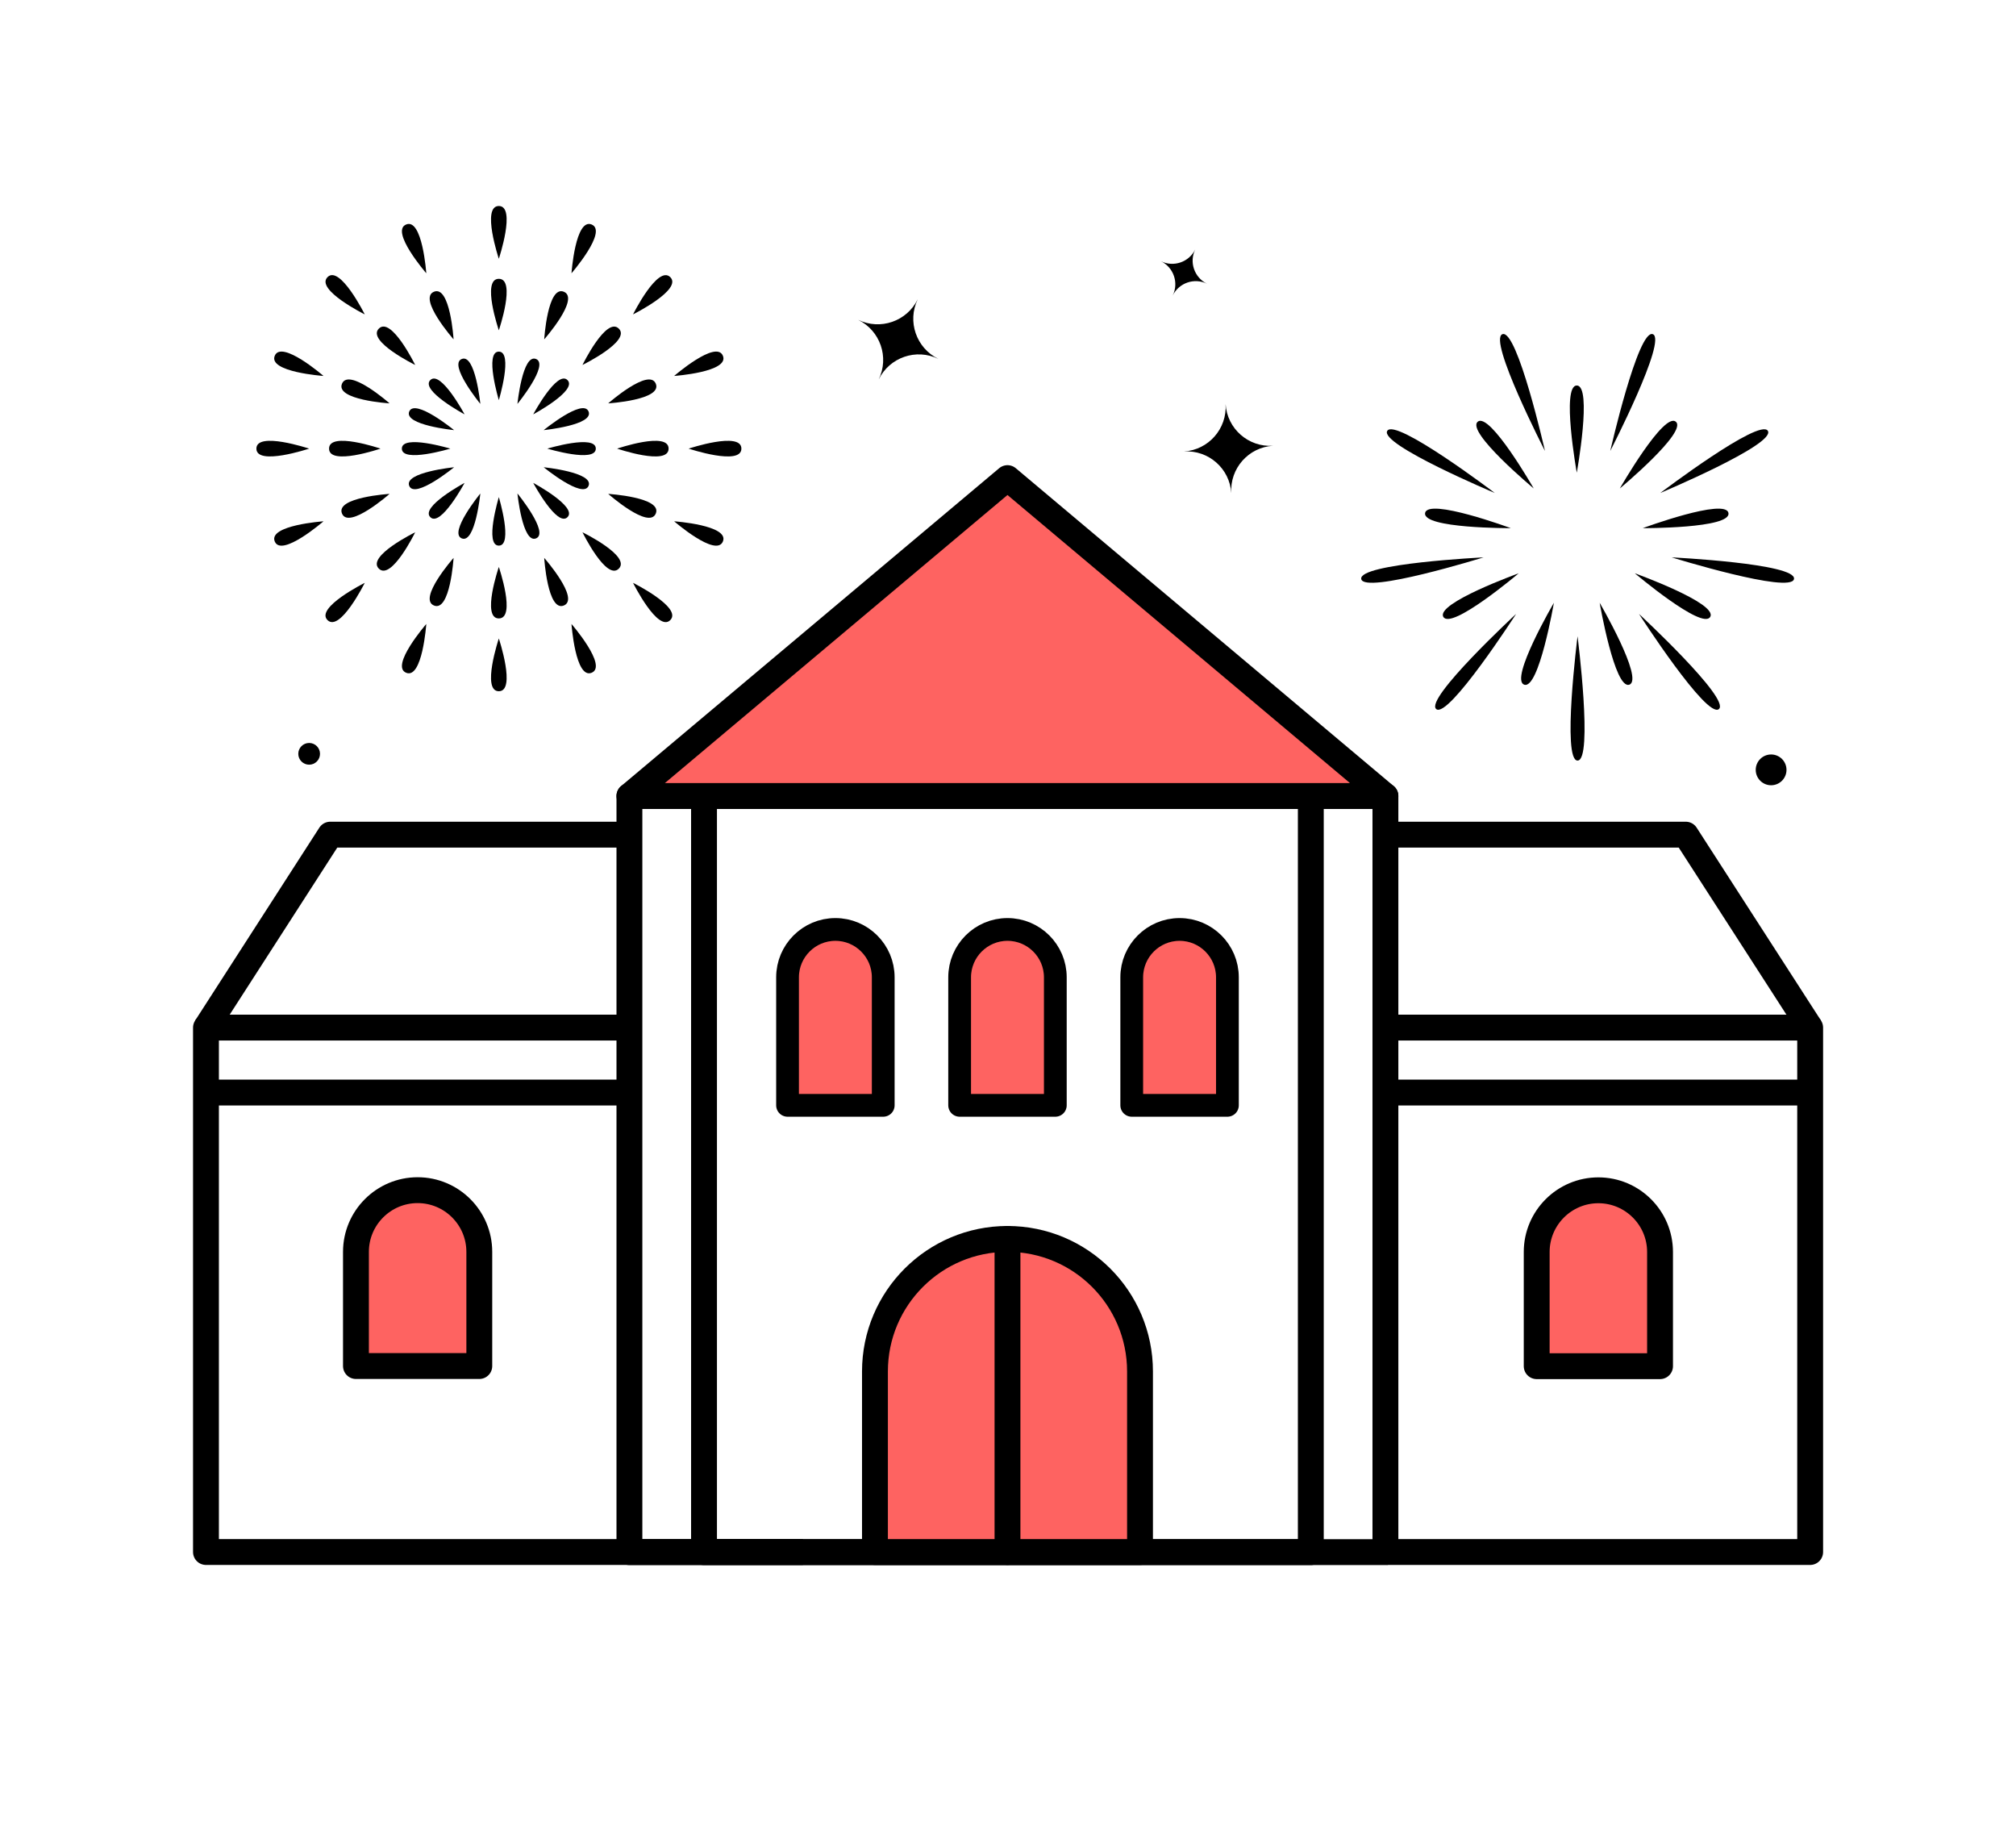 <svg xmlns="http://www.w3.org/2000/svg" id="Calque_2" data-name="Calque 2" viewBox="0 0 155.92 142.5"><defs><style>      .cls-1, .cls-2 {        fill: none;      }      .cls-2, .cls-3 {        stroke-width: 2px;      }      .cls-2, .cls-3, .cls-4 {        stroke: #000;        stroke-linejoin: round;      }      .cls-3, .cls-4 {        fill: #fe6361;        stroke-linecap: round;      }      .cls-4 {        stroke-width: 1.76px;      }    </style></defs><g id="Calque_1-2" data-name="Calque 1"><g><rect class="cls-1" width="155.92" height="142.5"></rect><circle cx="23.91" cy="58.29" r=".84"></circle><rect class="cls-2" x="48.68" y="61.55" width="58.47" height="58.47"></rect><rect class="cls-2" x="54.45" y="61.55" width="46.93" height="58.47"></rect><polyline class="cls-2" points="62.1 120.01 15.93 120.01 15.93 79.46 48.68 79.46"></polyline><polygon class="cls-3" points="48.68 61.55 77.92 36.97 107.15 61.55 48.68 61.55"></polygon><polyline class="cls-2" points="15.93 79.46 25.54 64.54 48.68 64.54"></polyline><path class="cls-3" d="M32.3,92.03h0c2.63,0,4.77,2.14,4.77,4.77v8.83h-9.54v-8.83c0-2.63,2.14-4.77,4.77-4.77Z"></path><g><path class="cls-4" d="M64.61,71.87h0c2.04,0,3.7,1.66,3.7,3.7v9.9h-7.4v-9.9c0-2.04,1.66-3.7,3.7-3.7Z"></path><path class="cls-4" d="M77.92,71.87h0c2.04,0,3.7,1.66,3.7,3.7v9.9h-7.4v-9.9c0-2.04,1.66-3.7,3.7-3.7Z"></path><path class="cls-4" d="M91.23,71.87h0c2.04,0,3.7,1.66,3.7,3.7v9.9h-7.4v-9.9c0-2.04,1.66-3.7,3.7-3.7Z"></path></g><path d="M93.35,21.94h0c-.98-.48-2.17-.07-2.65.91h0s0,0,0,0c.48-.98.07-2.17-.91-2.65h0s0,0,0,0c.98.48,2.17.07,2.65-.91h0s0,0,0,0c-.48.98-.07,2.17.91,2.65h0Z"></path><path d="M72.57,27.75h0c-1.71-.83-3.77-.12-4.61,1.59h0s0,0,0,0c.83-1.71.12-3.77-1.59-4.61h0s0,0,0,0c1.71.83,3.77.12,4.61-1.59h0s0,0,0,0c-.83,1.71-.12,3.77,1.59,4.61h0Z"></path><path d="M98.45,34.47h0c-1.9.12-3.34,1.76-3.22,3.66h0s0,0,0,0c-.12-1.9-1.76-3.34-3.66-3.22h0s0,0,0,0c1.9-.12,3.34-1.76,3.22-3.66h0s0,0,0,0c.12,1.9,1.76,3.34,3.66,3.22h0Z"></path><circle cx="136.98" cy="59.53" r="1.19"></circle><g id="fireworks"><g><path d="M119.49,34.87s-2.14-9.44-3.29-9.03c-1.14.42,3.29,9.03,3.29,9.03Z"></path><path d="M115.61,38.12s-7.71-5.85-8.32-4.8c-.61,1.05,8.32,4.8,8.32,4.8Z"></path><path d="M114.74,43.1s-9.67.47-9.46,1.67c.21,1.2,9.46-1.67,9.46-1.67Z"></path><path d="M117.26,47.47s-7.11,6.58-6.18,7.36,6.18-7.36,6.18-7.36Z"></path><path d="M122.01,49.2s-1.22,9.61,0,9.61,0-9.61,0-9.61Z"></path><path d="M126.76,47.47s5.24,8.14,6.18,7.36c.93-.78-6.18-7.36-6.18-7.36Z"></path><path d="M129.29,43.1s9.25,2.86,9.46,1.67c.21-1.2-9.46-1.67-9.46-1.67Z"></path><path d="M128.41,38.12s8.93-3.75,8.32-4.8c-.61-1.05-8.32,4.8-8.32,4.8Z"></path><path d="M124.54,34.87s4.43-8.61,3.29-9.03c-1.14-.42-3.29,9.03-3.29,9.03Z"></path></g><g><path d="M118.62,37.77s-3.4-5.94-4.33-5.16c-.93.78,4.33,5.16,4.33,5.16Z"></path><path d="M116.85,40.84s-6.42-2.37-6.63-1.17c-.21,1.2,6.63,1.17,6.63,1.17Z"></path><path d="M117.46,44.33s-6.44,2.32-5.83,3.37c.61,1.05,5.83-3.37,5.83-3.37Z"></path><path d="M120.18,46.61s-3.45,5.91-2.3,6.33c1.14.42,2.3-6.33,2.3-6.33Z"></path><path d="M123.72,46.61s1.16,6.75,2.3,6.33c1.14-.42-2.3-6.33-2.3-6.33Z"></path><path d="M126.44,44.33s5.23,4.42,5.83,3.37c.61-1.05-5.83-3.37-5.83-3.37Z"></path><path d="M127.05,40.84s6.85.03,6.63-1.17c-.21-1.2-6.63,1.17-6.63,1.17Z"></path><path d="M125.28,37.77s5.26-4.38,4.33-5.16c-.93-.78-4.33,5.16-4.33,5.16Z"></path><path d="M121.95,36.55s1.22-6.74,0-6.74c-1.21,0,0,6.74,0,6.74Z"></path></g></g><path class="cls-3" d="M77.92,95.8h0c5.66,0,10.25,4.59,10.25,10.25v13.96h-20.5v-13.96c0-5.66,4.59-10.25,10.25-10.25Z"></path><line class="cls-3" x1="77.92" y1="95.8" x2="77.92" y2="120.01"></line><line class="cls-2" x1="15.93" y1="84.48" x2="48.68" y2="84.48"></line><polyline class="cls-2" points="107.24 120.01 140 120.01 140 79.46 107.24 79.46"></polyline><polyline class="cls-2" points="140 79.46 130.38 64.54 107.24 64.54"></polyline><path class="cls-3" d="M118.85,92.03h9.54v8.83c0,2.63-2.14,4.77-4.77,4.77h0c-2.63,0-4.77-2.14-4.77-4.77v-8.83h0Z" transform="translate(247.24 197.67) rotate(-180)"></path><line class="cls-2" x1="140" y1="84.48" x2="107.24" y2="84.48"></line><g id="fireworks-2" data-name="fireworks"><g><path d="M38.58,30.94s1.13-3.75,0-3.75,0,3.75,0,3.75Z"></path><path d="M37.15,31.23s-.39-3.9-1.44-3.47c-1.05.43,1.44,3.47,1.44,3.47Z"></path><path d="M35.93,32.04s-1.85-3.45-2.65-2.65c-.8.8,2.65,2.65,2.65,2.65Z"></path><path d="M35.12,33.26s-3.03-2.48-3.47-1.44c-.43,1.05,3.47,1.44,3.47,1.44Z"></path><path d="M34.83,34.69s-3.75-1.13-3.75,0,3.75,0,3.75,0Z"></path><path d="M35.12,36.13s-3.9.39-3.47,1.44c.43,1.05,3.47-1.44,3.47-1.44Z"></path><path d="M35.93,37.34s-3.45,1.85-2.65,2.65c.8.8,2.65-2.65,2.65-2.65Z"></path><path d="M37.15,38.16s-2.48,3.03-1.44,3.47c1.05.43,1.44-3.47,1.44-3.47Z"></path><path d="M38.58,38.44s-1.13,3.75,0,3.75,0-3.75,0-3.75Z"></path><path d="M40.02,38.16s.39,3.9,1.44,3.47c1.05-.43-1.44-3.47-1.44-3.47Z"></path><path d="M41.24,37.34s1.85,3.45,2.65,2.65-2.65-2.65-2.65-2.65Z"></path><path d="M42.05,36.13s3.03,2.48,3.47,1.44c.43-1.05-3.47-1.44-3.47-1.44Z"></path><path d="M42.33,34.69s3.75,1.13,3.75,0-3.75,0-3.75,0Z"></path><path d="M42.05,33.26s3.9-.39,3.47-1.44c-.43-1.05-3.47,1.44-3.47,1.44Z"></path><path d="M41.24,32.04s3.45-1.85,2.65-2.65-2.65,2.65-2.65,2.65Z"></path><path d="M40.02,31.23s2.48-3.03,1.44-3.47c-1.05-.43-1.44,3.47-1.44,3.47Z"></path></g><g><path d="M38.58,25.54s1.36-3.98,0-3.98,0,3.98,0,3.98Z"></path><path d="M35.08,26.24s-.26-4.2-1.52-3.68c-1.26.52,1.52,3.68,1.52,3.68Z"></path><path d="M32.11,28.22s-1.85-3.78-2.81-2.81c-.96.96,2.81,2.81,2.81,2.81Z"></path><path d="M30.13,31.19s-3.15-2.78-3.68-1.52c-.52,1.26,3.68,1.52,3.68,1.52Z"></path><path d="M29.43,34.69s-3.98-1.36-3.98,0,3.98,0,3.98,0Z"></path><path d="M30.13,38.19s-4.2.26-3.68,1.52c.52,1.26,3.68-1.52,3.68-1.52Z"></path><path d="M32.11,41.16s-3.78,1.85-2.81,2.81,2.81-2.81,2.81-2.81Z"></path><path d="M35.08,43.14s-2.78,3.15-1.52,3.68c1.26.52,1.52-3.68,1.52-3.68Z"></path><path d="M38.58,43.84s-1.36,3.98,0,3.98,0-3.98,0-3.98Z"></path><path d="M42.09,43.14s.26,4.2,1.52,3.68c1.26-.52-1.52-3.68-1.52-3.68Z"></path><path d="M45.05,41.16s1.85,3.78,2.81,2.81-2.81-2.81-2.81-2.81Z"></path><path d="M47.04,38.19s3.15,2.78,3.68,1.52c.52-1.26-3.68-1.52-3.68-1.52Z"></path><path d="M47.73,34.69s3.98,1.36,3.98,0-3.98,0-3.98,0Z"></path><path d="M47.04,31.19s4.2-.26,3.68-1.52c-.52-1.26-3.68,1.52-3.68,1.52Z"></path><path d="M45.05,28.22s3.78-1.85,2.81-2.81-2.81,2.81-2.81,2.81Z"></path><path d="M42.09,26.24s2.78-3.15,1.52-3.68c-1.26-.52-1.52,3.68-1.52,3.68Z"></path></g><g><path d="M38.58,20.01s1.36-4.08,0-4.08,0,4.08,0,4.08Z"></path><path d="M32.97,21.13s-.3-4.29-1.56-3.77c-1.26.52,1.56,3.77,1.56,3.77Z"></path><path d="M28.21,24.31s-1.92-3.85-2.88-2.88,2.88,2.88,2.88,2.88Z"></path><path d="M25.02,29.07s-3.25-2.82-3.77-1.56c-.52,1.26,3.77,1.56,3.77,1.56Z"></path><path d="M23.91,34.69s-4.08-1.36-4.08,0,4.08,0,4.08,0Z"></path><path d="M25.02,40.31s-4.29.3-3.77,1.56c.52,1.26,3.77-1.56,3.77-1.56Z"></path><path d="M28.21,45.07s-3.85,1.92-2.88,2.88,2.88-2.88,2.88-2.88Z"></path><path d="M32.97,48.25s-2.82,3.25-1.56,3.77c1.26.52,1.56-3.77,1.56-3.77Z"></path><path d="M38.58,49.37s-1.36,4.08,0,4.08,0-4.08,0-4.08Z"></path><path d="M44.2,48.25s.3,4.29,1.56,3.77c1.26-.52-1.56-3.77-1.56-3.77Z"></path><path d="M48.96,45.07s1.92,3.85,2.88,2.88-2.88-2.88-2.88-2.88Z"></path><path d="M52.14,40.31s3.25,2.82,3.77,1.56c.52-1.26-3.77-1.56-3.77-1.56Z"></path><path d="M53.26,34.69s4.08,1.36,4.08,0-4.08,0-4.08,0Z"></path><path d="M52.14,29.07s4.29-.3,3.77-1.56c-.52-1.26-3.77,1.56-3.77,1.56Z"></path><path d="M48.96,24.31s3.85-1.92,2.88-2.88-2.88,2.88-2.88,2.88Z"></path><path d="M44.2,21.13s2.82-3.25,1.56-3.77c-1.26-.52-1.56,3.77-1.56,3.77Z"></path></g></g></g></g></svg>